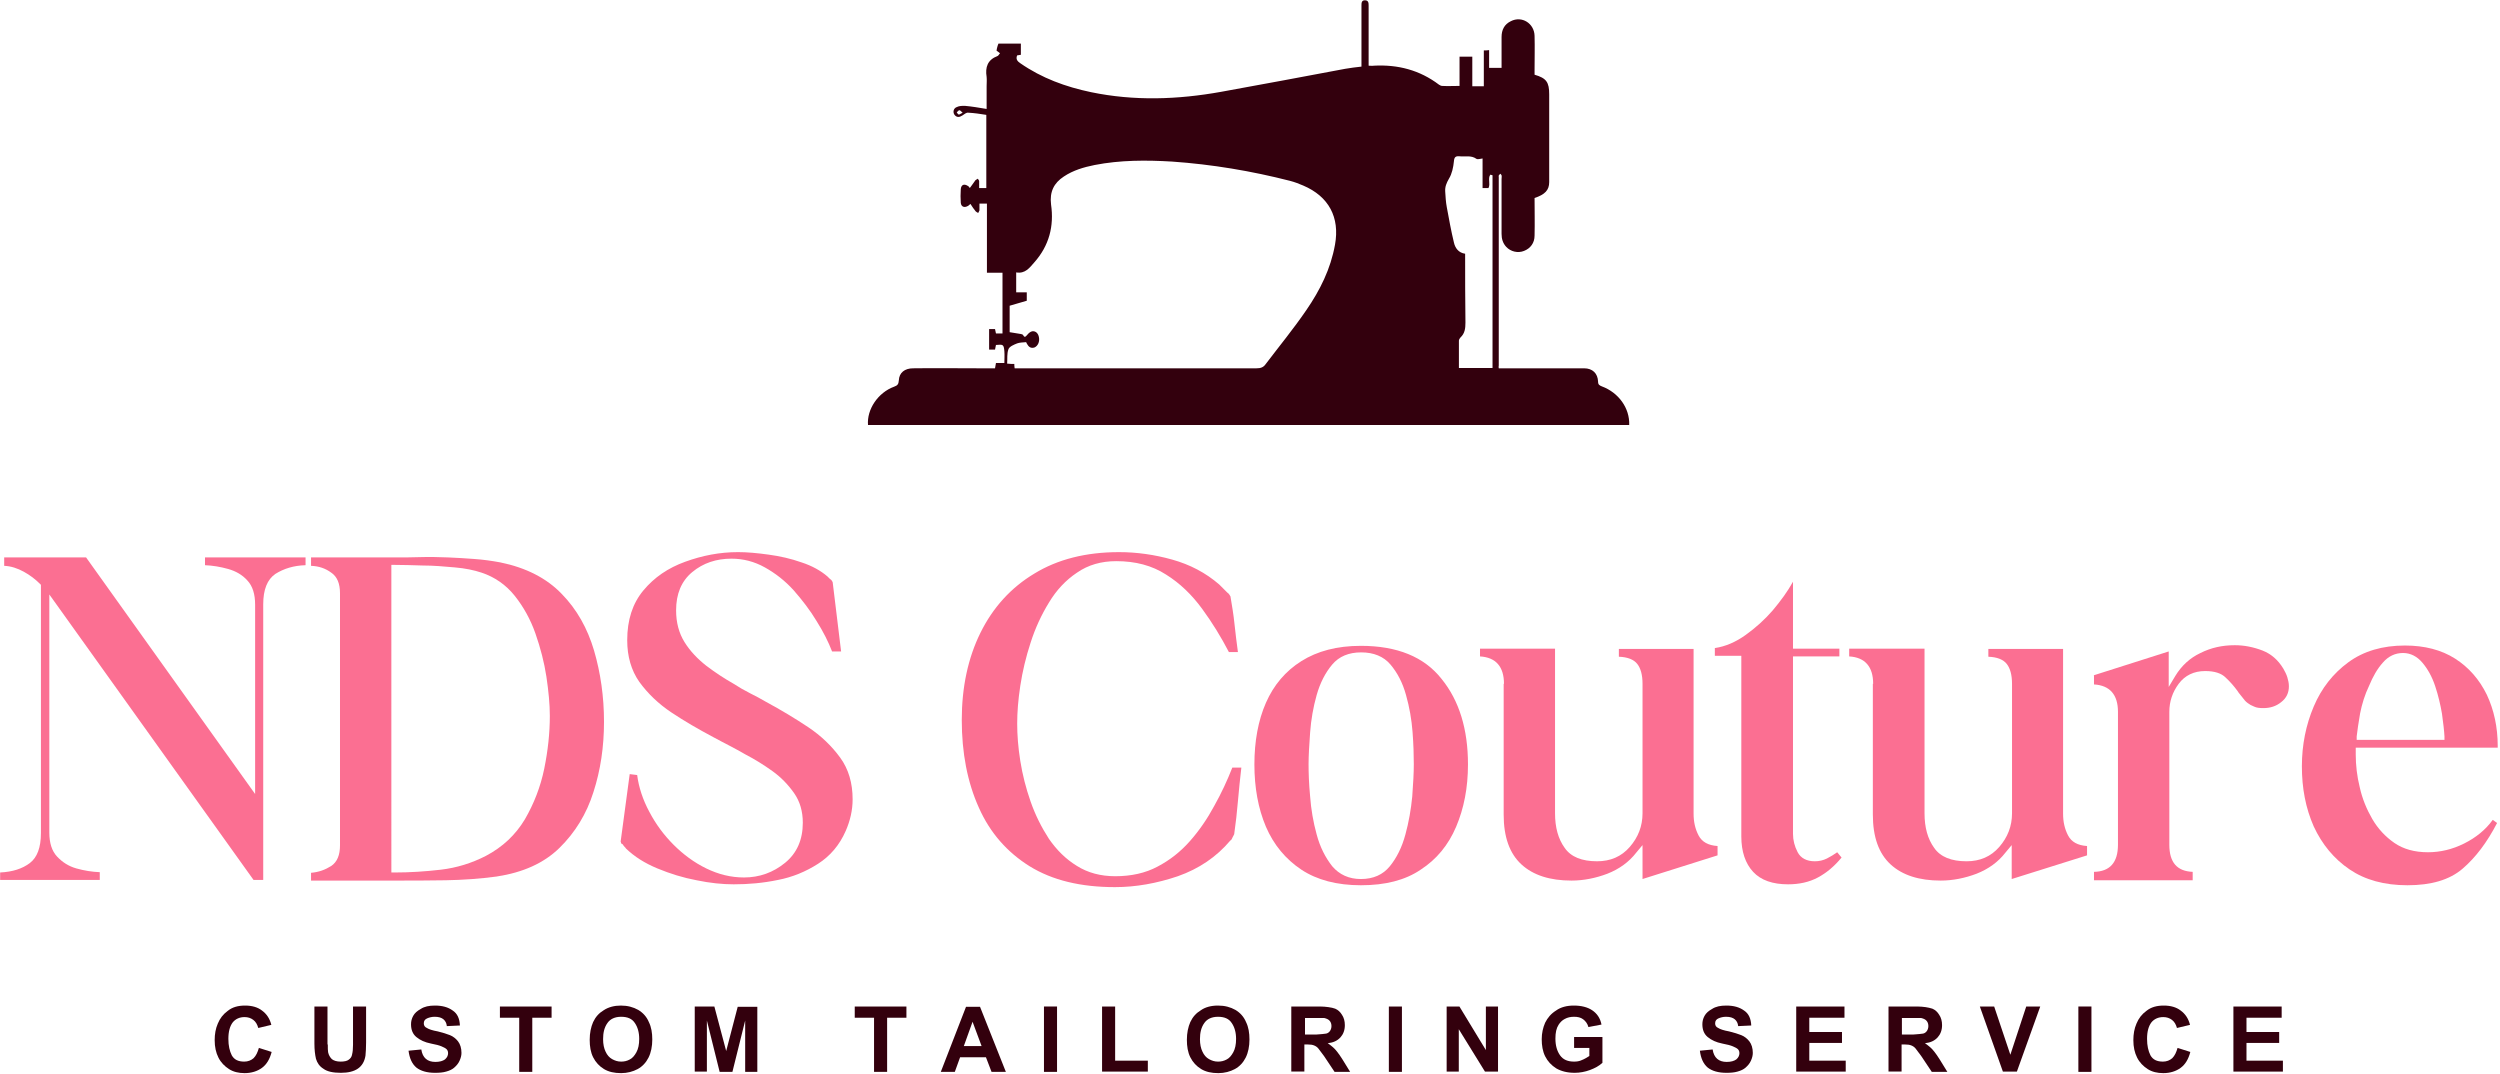 <?xml version="1.0" encoding="UTF-8"?> <svg xmlns="http://www.w3.org/2000/svg" xmlns:xlink="http://www.w3.org/1999/xlink" version="1.1" id="Layer_1" x="0px" y="0px" viewBox="0 0 803 345" style="enable-background:new 0 0 803 345;" xml:space="preserve"> <style type="text/css"> .st0{fill:#33000D;} .st1{fill:#FB6F92;} </style> <g> <g> <path class="st0" d="M481.4,118.3c3.4,0,6.8,0,10.2,0c5.7,0,11.5,0,17.2,0c2.7,0,4.4,1.6,4.5,4.3c0,1,0.5,1.2,1.2,1.5 c5.4,2,9,7,8.8,12.4c-81.5,0-163,0-244.5,0c-0.4-5,3.2-10.4,8.4-12.3c1.1-0.4,1.4-0.8,1.5-2c0.1-2.5,1.9-3.9,4.6-3.9 c7-0.1,14,0,21.1,0c1.7,0,3.4,0,5.2,0c0.1-0.6,0.2-1.1,0.3-1.7c0.8,0,1.7,0,2.7,0c0-1.3,0.1-2.5,0-3.8c-0.2-2.2-0.4-2.2-2.7-2 c-0.1,0.4-0.2,0.9-0.3,1.5c-0.6,0-1.2,0-1.9,0c0-2.2,0-4.3,0-6.6c0.6,0,1.2,0,1.9,0c0.1,0.4,0.2,0.9,0.3,1.4c0.7,0,1.3,0,2.1,0 c0-6.5,0-12.9,0-19.5c-1.7,0-3.3,0-5,0c0-7.5,0-14.8,0-22.2c-0.8,0-1.5,0-2.4,0c0,0.7,0,1.5,0,2.2c-0.1,0.3-0.3,0.5-0.4,0.8 c-0.2-0.1-0.6-0.3-0.8-0.5c-0.6-0.7-1.1-1.5-1.7-2.4c-0.4,0.3-0.6,0.6-0.9,0.7c-1.1,0.6-2.1,0.2-2.2-1.1c-0.1-1.4-0.1-2.8,0-4.3 c0.1-1.5,1.1-1.9,2.4-1c0.2,0.1,0.3,0.3,0.5,0.6c0.7-0.9,1.2-1.7,1.8-2.5c0.2-0.2,0.5-0.3,0.8-0.5c0.1,0.3,0.4,0.5,0.4,0.8 c0,0.7,0,1.5,0,2.2c0.8,0,1.5,0,2.3,0c0-7.8,0-15.5,0-23.5c-1.9-0.3-3.8-0.6-5.8-0.7c-0.6-0.1-1.3,0.5-1.9,0.9 c-0.9,0.6-1.8,0.7-2.5-0.2c-0.6-0.8-0.4-2.1,0.7-2.5c0.8-0.4,1.7-0.4,2.6-0.4c2.3,0.2,4.6,0.6,7,1c0-2.5,0-4.9,0-7.3 c0-1,0.1-2,0-3c-0.5-3.1,0.3-5.5,3.5-6.7c0.3-0.1,0.5-0.6,0.8-0.9c-0.3-0.2-0.6-0.5-1.1-0.8c0-0.3,0.1-0.7,0.2-1.1 c0.1-0.4,0.2-0.7,0.4-1.2c2.4,0,4.7,0,7.2,0c0,1.2,0,2.3,0,3.6c-0.4,0.1-0.8,0.1-1.2,0.2c-0.5,1.2,0.1,1.9,1,2.5 c6.9,4.8,14.6,7.6,22.7,9.3c13.9,2.9,27.9,2.4,41.8-0.1c13.3-2.4,26.6-4.9,39.9-7.4c1.7-0.3,3.4-0.5,5.2-0.7c0-3.9,0-7.7,0-11.4 c0-2.7,0-5.4,0-8.2c0-0.8,0-1.7,1.1-1.7c1.2,0,1.2,0.9,1.2,1.8c0,6,0,12,0,17.9c0,0.4,0,0.8,0,1.3c0.6,0,1.2,0.1,1.7,0 c7.7-0.4,14.7,1.4,20.9,6.1c0.3,0.2,0.7,0.4,1,0.4c1.8,0.1,3.6,0,5.6,0c0-3.2,0-6.3,0-9.4c1.4,0,2.7,0,4.1,0c0,3.2,0,6.3,0,9.5 c1.3,0,2.4,0,3.7,0c0-3.8,0-7.6,0-11.5c0.6,0,1,0,1.7-0.1c0,1.9,0,3.8,0,5.7c1.4,0,2.6,0,4,0c0-3.4,0-6.7,0-9.9 c0-2.3,0.9-4.1,3-5.1c3.5-1.8,7.5,0.7,7.6,4.7c0.1,3.7,0,7.3,0,10.9c0,0.5,0,1.1,0,1.6c3.8,1.1,4.7,2.4,4.7,6.3 c0,9.4,0,18.8,0,28.2c0,2.6-1.4,4-4.7,5.1c0,4,0.1,8.1,0,12.1c0,2.3-1.3,4.1-3.4,4.9c-2,0.8-4.3,0.2-5.7-1.3 c-1.1-1.2-1.5-2.6-1.5-4.2c0-5.9,0-11.7,0-17.6c0-0.4,0.1-0.8,0-1.2c-0.1-0.2-0.2-0.3-0.4-0.5c-0.1,0.2-0.4,0.3-0.5,0.6 c-0.1,0.1,0,0.3,0,0.4c0,20.2,0,40.4,0,60.6C481.3,117.9,481.4,118,481.4,118.3z M325.9,118.3c0.6,0,1.2,0,1.7,0 c6.1,0,12.1,0,18.2,0c19.3,0,38.5,0,57.8,0c1.3,0,2.2-0.3,2.9-1.3c4.4-5.8,9-11.4,13.1-17.4c4.4-6.4,7.8-13.2,9.2-21 c1.6-8.8-2-15.5-10.2-19c-1.4-0.6-2.7-1.1-4.2-1.5c-12.5-3.2-25.1-5.3-37.9-6.2c-8.4-0.5-16.7-0.5-24.9,1.1 c-3.5,0.7-6.9,1.7-9.9,3.7c-3.2,2.1-4.6,4.9-4.1,9c1,6.9-0.6,13.2-5.4,18.6c-1.5,1.7-2.9,3.7-5.8,3.2c0,2.2,0,4.2,0,6.4 c1.2,0,2.3,0,3.4,0c0,1.1,0,2,0,2.7c-1.9,0.5-3.6,1.1-5.5,1.6c0,2.6,0,5.4,0,8.5c1.3,0.2,2.5,0.4,3.7,0.6c0.2,0.1,0.5,0.1,0.6,0.3 c0.6,1.1,0.9,0.4,1.4-0.1c0.4-0.5,1-1,1.6-1.1c1.2-0.1,1.9,0.8,2.1,1.9c0.3,1.4-0.3,2.8-1.4,3.3c-1.2,0.4-1.9-0.2-2.4-1.1 c-0.1-0.2-0.3-0.5-0.3-0.6c-1.1,0.1-2.1,0.1-2.9,0.4c-1,0.4-2.5,1-2.8,1.9c-0.5,1.4-0.3,3-0.4,4.6c0.9,0.1,1.6,0.1,2.3,0.1 C325.8,117.2,325.8,117.6,325.9,118.3z M479.4,118.2c0-20.7,0-41.3,0-61.9c-0.2-0.1-0.5-0.1-0.7-0.2c-0.9,1.2,0.1,2.9-0.6,4.3 c-0.6,0-1.2,0-1.9,0c0-3.3,0-6.4,0-9.5c-0.8,0.1-1.6,0.4-2,0.1c-1.7-1.2-3.6-0.6-5.4-0.8c-1.2-0.1-1.7,0.2-1.8,1.6 c-0.2,1.9-0.6,4-1.6,5.6c-0.8,1.4-1.3,2.6-1.2,4.1c0.1,1.7,0.2,3.4,0.5,5c0.7,3.8,1.4,7.7,2.3,11.4c0.4,1.8,1.5,3.3,3.6,3.6 c0,7.4,0,14.7,0.1,22.1c0,1.9-0.2,3.5-1.6,4.8c-0.2,0.2-0.5,0.7-0.5,1c0,2.9,0,5.8,0,8.8C472.2,118.2,475.7,118.2,479.4,118.2z M309.2,36.2c-0.5-0.4-0.8-0.8-1-0.8c-0.3,0-0.6,0.4-0.9,0.7c0.2,0.2,0.4,0.7,0.7,0.7C308.2,36.8,308.6,36.5,309.2,36.2z"></path> </g> <g> <g> <g transform="translate(38.045, 231.143)"> <g> <path class="st1" d="M-38,51.6v-2.5c4-0.2,7.1-1.2,9.5-3c2.4-1.8,3.6-5,3.6-9.7v-79.7l-0.3-0.3c-1.5-1.5-3.2-2.8-5.2-3.9 c-2-1.1-4.1-1.8-6.3-1.9v-2.7h26.3l54.3,76v-60.8c0-3.4-0.8-6-2.5-7.8c-1.6-1.8-3.7-3-6.2-3.7c-2.5-0.7-5-1.1-7.4-1.2v-2.5 h32.3v2.5c-3.8,0.1-7,1.1-9.7,2.8c-2.6,1.8-3.9,5-3.9,9.8v88.5h-3.1l-65.6-91.7v76.5c0,3.3,0.8,5.9,2.5,7.7 c1.7,1.8,3.7,3.1,6.2,3.8c2.5,0.7,5,1.1,7.5,1.2v2.5H-38z"></path> </g> </g> </g> <g> <g transform="translate(75.006, 231.143)"> <g> <path class="st1" d="M24.9-52.1h26.9c2.8,0,5.6,0,8.4-0.1c2.8-0.1,5.7,0,8.7,0.1c2.8,0.1,5.6,0.3,8.4,0.5 c2.9,0.2,5.7,0.6,8.4,1.1c8.3,1.7,14.9,5.1,19.7,10.1c4.9,5,8.3,11.1,10.4,18.2C117.9-15,119-7.4,119,0.7 c0,8-1.1,15.5-3.4,22.6c-2.2,7-5.9,13-10.9,17.9c-5,4.9-11.7,7.9-20.2,9.2c-5.2,0.7-10.7,1.1-16.4,1.2 c-5.7,0.1-11.1,0.1-16.4,0.1H24.9v-2.5c2.5-0.2,4.6-1,6.5-2.2c1.9-1.3,2.8-3.5,2.8-6.6v-81c0-3.1-0.9-5.3-2.8-6.6 c-1.9-1.4-4-2.1-6.5-2.2V-52.1z M50.6,49.1h1.1c4.8,0,9.8-0.3,14.9-0.9c5.1-0.6,9.9-2.1,14.4-4.4c5.5-2.9,9.6-6.8,12.6-11.8 c2.9-5,5-10.4,6.2-16.2c1.2-5.9,1.8-11.5,1.8-17c0-3.7-0.4-7.9-1.1-12.6c-0.7-4.6-1.9-9.2-3.5-13.8c-1.6-4.6-3.9-8.7-6.7-12.2 c-2.8-3.5-6.4-6-10.6-7.4c-2.4-0.8-5.2-1.4-8.7-1.7c-3.4-0.3-6.8-0.6-10.2-0.6c-3.4-0.1-6.4-0.2-9-0.2h-1.1V49.1z"></path> </g> </g> </g> <g> <g transform="translate(111.26, 231.143)"> <g> <path class="st1" d="M88.2,39.4c-0.1-0.1-0.1-0.2-0.1-0.3l2.9-21.6l2.4,0.3c0.5,3.9,1.8,7.9,3.9,11.8c2.1,4,4.7,7.5,7.8,10.6 c3.1,3.1,6.6,5.7,10.5,7.6c3.9,1.9,7.9,2.9,12.1,2.9c5,0,9.4-1.6,13.2-4.7c3.8-3.1,5.7-7.4,5.7-12.9c0-3.6-0.9-6.8-2.8-9.5 c-1.9-2.7-4.2-5.1-7-7.1c-2.8-2-5.7-3.8-8.6-5.3c-1.7-1-3.4-1.9-5.1-2.8c-1.7-0.9-3.5-1.8-5.3-2.8c-4.7-2.5-9.2-5.1-13.4-7.9 c-4.2-2.8-7.6-6.1-10.3-9.8c-2.6-3.7-3.9-8.2-3.9-13.4c0-6.5,1.7-11.8,5.2-16c3.5-4.2,7.9-7.2,13.4-9.2c5.5-2,11.1-3.1,17-3.1 c2.9,0,6.2,0.3,9.8,0.8c3.7,0.5,7.2,1.3,10.6,2.5c3.4,1.1,6.2,2.7,8.3,4.5c0.1,0.1,0.3,0.3,0.5,0.5c0.2,0.2,0.4,0.4,0.7,0.6 c0.2,0.2,0.4,0.5,0.5,0.8l2.7,22.2h-2.9c-1.2-3.1-2.8-6.3-5-9.8c-2.1-3.5-4.6-6.7-7.3-9.8c-2.8-3.1-5.9-5.5-9.3-7.4 c-3.4-1.9-7-2.8-10.7-2.8c-4.9,0-9.1,1.4-12.6,4.3c-3.5,2.9-5.2,7-5.2,12.3c0,3.9,0.9,7.3,2.7,10.2c1.8,2.9,4.2,5.4,7,7.6 c2.9,2.2,5.8,4.1,8.8,5.8c1.7,1.1,3.4,2.1,5.2,3c1.8,0.9,3.5,1.8,5.2,2.8c4.8,2.6,9.3,5.3,13.5,8.1c4.2,2.8,7.6,6.1,10.3,9.8 c2.7,3.7,4,8.2,4,13.4c0,3.5-0.8,6.9-2.2,10.1c-2,4.6-5,8.1-8.9,10.6c-3.9,2.5-8.2,4.3-12.9,5.2c-4.8,1-9.5,1.4-14.2,1.4 c-3.6,0-7.6-0.4-11.9-1.3c-4.3-0.8-8.5-2.1-12.6-3.8c-4.1-1.7-7.4-3.8-10.1-6.4c-0.1-0.2-0.3-0.4-0.5-0.6 c-0.2-0.2-0.4-0.5-0.6-0.8C88.3,39.9,88.2,39.7,88.2,39.4z"></path> </g> </g> </g> <g> <g transform="translate(151.522, 231.143)"> <g> <path class="st1" d="M157.4,0.1c0-10.5,2-19.9,6-28c4-8.1,9.8-14.5,17.3-19c7.5-4.6,16.6-6.9,27.2-6.9c5.7,0,11.4,0.8,17.1,2.4 c5.7,1.6,10.7,4.2,15.1,8c0.1,0.1,0.4,0.4,0.7,0.7c0.4,0.4,0.8,0.8,1.2,1.2c0.2,0.2,0.5,0.5,0.7,0.7c0.3,0.2,0.5,0.4,0.6,0.6 c0.1,0.1,0.2,0.2,0.2,0.3c0,0.1,0.1,0.1,0.2,0.3c0.5,3,1,5.9,1.3,8.9c0.3,2.9,0.7,6,1.1,9h-2.9c-2.5-4.8-5.3-9.4-8.6-13.9 c-3.3-4.5-7.1-8.2-11.6-11c-4.5-2.9-9.8-4.3-16-4.3c-4.8,0-9,1.2-12.6,3.7c-3.6,2.4-6.6,5.6-9,9.6c-2.4,3.9-4.4,8.2-5.9,12.9 c-1.5,4.6-2.6,9.2-3.3,13.8c-0.7,4.6-1,8.6-1,12.2c0,3.6,0.3,7.6,1,12c0.7,4.4,1.8,8.7,3.3,13c1.5,4.3,3.5,8.3,5.9,12 c2.5,3.6,5.4,6.5,9,8.7c3.5,2.2,7.6,3.3,12.3,3.3c5.1,0,9.7-1,13.6-3.1c4-2.1,7.4-4.8,10.4-8.2c3-3.4,5.6-7.2,7.8-11.3 c2.3-4.1,4.2-8.2,5.8-12.3h2.9c-0.4,3.6-0.8,7.2-1.1,10.8c-0.3,3.6-0.7,7.1-1.2,10.6c-0.2,0.4-0.3,0.6-0.3,0.6 c-0.1,0.2-0.3,0.5-0.4,0.8c-0.1,0.3-0.3,0.5-0.6,0.7c-4.4,5.2-10,9-16.8,11.4c-6.8,2.3-13.5,3.5-20.2,3.5 c-11,0-20.1-2.2-27.4-6.7c-7.2-4.5-12.7-10.7-16.3-18.8C159.2,20.1,157.4,10.7,157.4,0.1z"></path> </g> </g> </g> <g> <g transform="translate(185.713, 231.143)"> <g> <path class="st1" d="M251.4,53.2c-7.7,0-14.1-1.7-19.1-5c-5.1-3.4-8.9-8-11.4-13.8c-2.5-5.9-3.7-12.6-3.7-20s1.2-14.1,3.7-19.8 c2.5-5.7,6.3-10.2,11.4-13.4c5.1-3.2,11.4-4.9,19.1-4.9c11.6,0,20.3,3.5,25.9,10.6c5.7,7,8.5,16.2,8.5,27.5 c0,7.5-1.3,14.1-3.8,20c-2.5,5.9-6.3,10.5-11.4,13.8C265.6,51.6,259.2,53.2,251.4,53.2z M234.6,14.3c0,2.8,0.1,6.2,0.5,10.4 c0.3,4.1,1,8.2,2.1,12.2c1.1,4.1,2.8,7.4,5,10.2c2.3,2.7,5.4,4.1,9.2,4.1c4,0,7.1-1.4,9.3-4.1c2.2-2.7,3.9-6.1,5-10.2 c1.1-4,1.8-8.1,2.2-12.2c0.3-4.1,0.5-7.6,0.5-10.4c0-2.9-0.1-6.3-0.4-10.3c-0.3-4-1-8-2.1-11.9c-1.1-4-2.8-7.2-5-9.8 c-2.2-2.6-5.4-3.9-9.4-3.9c-4,0-7.1,1.3-9.3,3.9c-2.2,2.6-3.9,5.9-5,9.8c-1.1,3.9-1.8,7.9-2.1,12 C234.8,8.2,234.6,11.6,234.6,14.3z"></path> </g> </g> </g> <g> <g transform="translate(213.478, 231.143)"> <g> <path class="st1" d="M269.6-11.5c0-5.5-2.6-8.5-7.7-8.8v-2.5h24.1v52.9c0,4.5,1,8.2,3.1,11.1c2,2.9,5.5,4.3,10.4,4.3 c4.3,0,7.8-1.5,10.5-4.6c2.7-3.1,4.1-6.7,4.1-10.8v-41.6c0-2.9-0.6-5-1.7-6.4c-1.1-1.4-3.1-2.2-5.9-2.3v-2.5h24v52.9 c0,2.6,0.5,4.9,1.6,7c1.1,2.1,3.1,3.2,6.1,3.4v3l-24.1,7.6V40.3l-2,2.4c-2.4,3.1-5.5,5.3-9.3,6.8c-3.7,1.4-7.6,2.2-11.5,2.2 c-6.9,0-12.3-1.7-16.1-5.2c-3.8-3.5-5.7-8.8-5.7-16V-11.5z"></path> </g> </g> </g> <g> <g transform="translate(242.009, 231.143)"> <g> <path class="st1" d="M308.9-23c3.3-0.5,6.6-1.9,9.8-4.2c3.2-2.3,6.1-4.9,8.7-7.9c2.6-3.1,4.8-6.1,6.5-9.2v21.5h14.9v2.5h-14.9 v57c0,2,0.5,4,1.5,5.9c1,1.9,2.9,2.9,5.5,2.9c1.4,0,2.7-0.3,3.9-0.9c1.2-0.6,2.3-1.3,3.3-2l1.4,1.7c-2.3,2.8-4.8,4.9-7.6,6.4 c-2.8,1.5-6,2.2-9.6,2.2c-4.9,0-8.7-1.3-11.2-4c-2.5-2.7-3.8-6.5-3.8-11.4v-58h-8.5V-23z"></path> </g> </g> </g> <g> <g transform="translate(257.159, 231.143)"> <g> <path class="st1" d="M344.5-11.5c0-5.5-2.6-8.5-7.7-8.8v-2.5H361v52.9c0,4.5,1,8.2,3.1,11.1c2,2.9,5.5,4.3,10.4,4.3 c4.3,0,7.8-1.5,10.5-4.6c2.7-3.1,4.1-6.7,4.1-10.8v-41.6c0-2.9-0.6-5-1.7-6.4c-1.1-1.4-3.1-2.2-5.9-2.3v-2.5h24v52.9 c0,2.6,0.5,4.9,1.6,7c1.1,2.1,3.1,3.2,6.1,3.4v3L389,51.2V40.3l-2,2.4c-2.4,3.1-5.5,5.3-9.3,6.8c-3.7,1.4-7.6,2.2-11.5,2.2 c-6.9,0-12.3-1.7-16.1-5.2c-3.8-3.5-5.7-8.8-5.7-16V-11.5z"></path> </g> </g> </g> <g> <g transform="translate(285.691, 231.143)"> <g> <path class="st1" d="M386.7-14.2l24.2-7.7v11.4L413-14c2-3.3,4.7-5.8,8.1-7.4c3.4-1.7,7-2.5,11-2.5c3.1,0,6,0.6,8.9,1.7 c2.8,1.1,5,3,6.7,5.8c0.5,0.9,1,1.8,1.3,2.8c0.3,1,0.5,1.9,0.5,2.9c0,2.1-0.8,3.8-2.5,5.1c-1.6,1.3-3.5,1.9-5.7,1.9 c-1.2,0-2.2-0.1-3-0.5c-0.8-0.3-1.5-0.7-2-1.1c-0.7-0.5-1.2-1.1-1.7-1.8c-0.2-0.3-0.5-0.6-0.8-1c-0.3-0.4-0.6-0.7-0.8-1.1 c-1.1-1.5-2.3-2.9-3.8-4.3c-1.4-1.4-3.6-2.1-6.6-2.1c-3.6,0-6.5,1.4-8.5,4.1c-2,2.7-3,5.7-3,9v42.7c0,5.7,2.5,8.5,7.5,8.7v2.7 h-31.7v-2.7c5.1-0.1,7.7-3,7.7-8.7V-2.5c0-5.5-2.6-8.5-7.7-8.8V-14.2z"></path> </g> </g> </g> <g> <g transform="translate(309.565, 231.143)"> <g> <path class="st1" d="M429.8,15c0-6.9,1.3-13.3,3.8-19.2c2.5-5.9,6.2-10.6,11.1-14.2c4.9-3.6,11-5.4,18.2-5.4 c6.3,0,11.7,1.4,16.1,4.2c4.4,2.8,7.8,6.7,10.2,11.6c2.3,4.9,3.5,10.4,3.5,16.5V9h-45.6v2.2c0,3.4,0.4,7,1.3,10.6 c0.8,3.6,2.2,7,4,10.1c1.8,3.1,4.2,5.7,7.1,7.7c2.9,2,6.5,3,10.8,3c3.9,0,7.8-0.9,11.6-2.8c3.8-1.9,6.9-4.4,9.2-7.6l1.4,1 c-3.2,6.2-6.9,11.1-11.1,14.7c-4.2,3.6-10.1,5.3-17.7,5.3c-7.4,0-13.6-1.7-18.6-5.1c-5-3.4-8.8-8-11.5-13.8 C431,28.4,429.8,22,429.8,15z M447.4,5.4v1.1h28.2V5.4c-0.1-1.9-0.4-4.3-0.8-7.3c-0.5-2.9-1.2-5.9-2.2-8.9 c-1-3-2.4-5.5-4.1-7.5c-1.7-2-3.8-3.1-6.2-3.1c-2.5,0-4.7,1-6.5,3.1c-1.8,2-3.2,4.5-4.4,7.4C450-8,449.1-5,448.5-2 C448,1,447.6,3.5,447.4,5.4z"></path> </g> </g> </g> </g> <g> <g> <g transform="translate(64.654, 253.788)"> <g> <path class="st0" d="M14.1,69.2c2.1,0,4,0.5,5.4,1.6c1.5,1.1,2.5,2.6,3,4.6l-4.2,1c-0.3-1.1-0.8-2-1.6-2.6 c-0.8-0.6-1.7-0.9-2.8-0.9c-1.6,0-2.9,0.6-3.8,1.7c-0.9,1.2-1.4,2.9-1.4,5.3c0,2.2,0.4,3.9,1.1,5.3c0.8,1.4,2.1,2,4,2 c1.2,0,2.2-0.4,3-1.1c0.8-0.8,1.3-1.9,1.7-3.3l4.1,1.3c-0.6,2.3-1.6,4-3.1,5.1c-1.5,1.1-3.4,1.7-5.6,1.7c-1.9,0-3.6-0.4-5-1.3 c-1.4-0.9-2.6-2.1-3.4-3.7c-0.8-1.6-1.2-3.4-1.2-5.6c0-1.9,0.3-3.7,1-5.3c0.7-1.7,1.7-3,3.2-4.1C10,69.7,11.8,69.2,14.1,69.2z"></path> </g> </g> </g> <g> <g transform="translate(76.189, 253.788)"> <g> <path class="st0" d="M29.1,81.7c0,1.2,0,2,0.1,2.5c0.2,0.9,0.6,1.6,1.2,2.2c0.6,0.5,1.6,0.8,2.8,0.8c1.2,0,2.1-0.2,2.6-0.6 c0.6-0.4,1-1,1.1-1.7c0.2-0.8,0.3-1.8,0.3-3.1V69.5h4.2V81c0,1.8-0.1,3.2-0.2,4.3c-0.6,3.7-3.2,5.5-7.9,5.5 c-2.5,0-4.4-0.4-5.6-1.3c-1.3-0.8-2-1.9-2.4-3.2c-0.3-1.3-0.5-2.9-0.5-4.9V69.5h4.2V81.7z"></path> </g> </g> </g> <g> <g transform="translate(87.725, 253.788)"> <g> <path class="st0" d="M52,69.2c2.3,0,4.2,0.5,5.7,1.6c1.5,1,2.2,2.6,2.3,4.8l-4.2,0.2c-0.1-1-0.5-1.7-1.1-2.2 c-0.6-0.5-1.5-0.8-2.8-0.8c-0.9,0-1.7,0.2-2.4,0.5c-0.7,0.3-1.1,0.8-1.1,1.6c0,0.7,0.3,1.2,1,1.5c0.6,0.4,1.8,0.8,3.5,1.1 c1.6,0.4,2.9,0.8,3.9,1.2c1,0.4,1.9,1.1,2.6,2c0.7,0.9,1.1,2.2,1.1,3.7c0,0.8-0.2,1.6-0.6,2.5c-0.4,0.9-1,1.6-1.8,2.3 c-0.6,0.5-1.4,0.9-2.5,1.2c-1,0.3-2.2,0.4-3.6,0.4c-2.6,0-4.6-0.6-6-1.7c-1.4-1.2-2.2-3-2.5-5.4l4.1-0.4c0.4,2.7,2,4,4.5,4 c1.4,0,2.4-0.3,3.1-0.8c0.7-0.6,1-1.3,1-2c0-0.6-0.2-1-0.5-1.3c-0.3-0.3-0.9-0.6-1.6-0.9c-0.7-0.3-1.8-0.6-3.4-0.9 c-2-0.4-3.5-1.1-4.7-2.1c-1.2-1-1.7-2.4-1.7-4.1c0-0.9,0.2-1.8,0.7-2.7c0.5-0.9,1.3-1.6,2.4-2.2C48.6,69.5,50.1,69.2,52,69.2z"></path> </g> </g> </g> <g> <g transform="translate(98.67, 253.788)"> <g> <path class="st0" d="M78.5,73.1h-6.2v17.4h-4.2V73.1h-6.2v-3.6h16.6V73.1z"></path> </g> </g> </g> <g> <g transform="translate(109.013, 253.788)"> <g> <path class="st0" d="M90.4,69.2c2.2,0,4,0.5,5.6,1.4c1.5,0.9,2.7,2.2,3.4,3.9c0.8,1.6,1.1,3.5,1.1,5.6c0,2.2-0.4,4.2-1.2,5.8 c-0.8,1.6-2,2.9-3.5,3.7c-1.5,0.8-3.3,1.3-5.3,1.3c-2.2,0-4-0.4-5.5-1.3c-1.5-0.9-2.7-2.2-3.5-3.8c-0.8-1.6-1.1-3.5-1.1-5.6 c0-2.2,0.4-4.1,1.1-5.7c0.8-1.7,1.9-2.9,3.4-3.8C86.4,69.7,88.3,69.2,90.4,69.2z M84.7,80c0,1.6,0.3,3,0.8,4 c0.5,1.1,1.2,1.9,2.1,2.4c0.9,0.5,1.8,0.8,2.9,0.8c1,0,1.9-0.2,2.8-0.7c0.8-0.4,1.5-1.2,2.1-2.3c0.6-1.1,0.9-2.5,0.9-4.3 c0-2.1-0.5-3.8-1.4-5.1c-0.9-1.4-2.4-2-4.4-2c-2,0-3.5,0.7-4.4,2C85.1,76.2,84.7,77.9,84.7,80z"></path> </g> </g> </g> <g> <g transform="translate(121.151, 253.788)"> <g> <path class="st0" d="M112.1,83.8l3.7-14.2h6.3v20.9h-3.9V74l-4.1,16.5H110L105.9,74v16.4H102V69.5h6.3L112.1,83.8z"></path> </g> </g> </g> <g> <g transform="translate(140.643, 253.788)"> <g> <path class="st0" d="M150.5,73.1h-6.2v17.4h-4.2V73.1h-6.2v-3.6h16.6V73.1z"></path> </g> </g> </g> <g> <g transform="translate(150.985, 253.788)"> <g> <path class="st0" d="M172.1,90.5h-4.6l-1.8-4.7h-8.3l-1.7,4.7h-4.5l8.1-20.9h4.5L172.1,90.5z M158.6,82.2h5.7l-2.9-7.8 L158.6,82.2z"></path> </g> </g> </g> <g> <g transform="translate(162.521, 253.788)"> <g> <path class="st0" d="M177,90.5h-4.2V69.5h4.2V90.5z"></path> </g> </g> </g> <g> <g transform="translate(169.284, 253.788)"> <g> <path class="st0" d="M188.9,86.9h10.5v3.5h-14.7V69.5h4.2V86.9z"></path> </g> </g> </g> <g> <g transform="translate(179.627, 253.788)"> <g> <path class="st0" d="M211.6,69.2c2.2,0,4,0.5,5.6,1.4c1.5,0.9,2.7,2.2,3.4,3.9c0.8,1.6,1.1,3.5,1.1,5.6c0,2.2-0.4,4.2-1.2,5.8 c-0.8,1.6-2,2.9-3.5,3.7c-1.5,0.8-3.3,1.3-5.3,1.3c-2.2,0-4-0.4-5.5-1.3c-1.5-0.9-2.7-2.2-3.5-3.8c-0.8-1.6-1.1-3.5-1.1-5.6 c0-2.2,0.4-4.1,1.1-5.7c0.8-1.7,1.9-2.9,3.4-3.8C207.5,69.7,209.4,69.2,211.6,69.2z M205.8,80c0,1.6,0.3,3,0.8,4 c0.5,1.1,1.2,1.9,2.1,2.4c0.9,0.5,1.8,0.8,2.9,0.8c1,0,1.9-0.2,2.8-0.7c0.8-0.4,1.5-1.2,2.1-2.3c0.6-1.1,0.9-2.5,0.9-4.3 c0-2.1-0.5-3.8-1.4-5.1c-0.9-1.4-2.4-2-4.4-2c-2,0-3.5,0.7-4.4,2C206.2,76.2,205.8,77.9,205.8,80z"></path> </g> </g> </g> <g> <g transform="translate(191.765, 253.788)"> <g> <path class="st0" d="M237.1,70.2c0.9,0.4,1.6,1,2.2,2c0.6,0.9,0.9,2,0.9,3.3c0,1.6-0.5,2.9-1.4,3.9c-1,1.1-2.3,1.7-4.1,1.9 c0.8,0.5,1.3,1,1.7,1.3c0.4,0.3,0.8,0.8,1.3,1.4c0.5,0.6,1.1,1.5,1.8,2.6l2.4,3.9h-5l-3.4-5.1c-0.8-1.1-1.4-1.9-1.8-2.4 c-0.4-0.5-0.9-0.8-1.4-1c-0.5-0.2-1.1-0.3-2-0.3h-1.1v8.7h-4.2V69.5h9.2c1,0,1.9,0.1,2.7,0.2C235.8,69.8,236.5,70,237.1,70.2z M234.2,78.2c0.5-0.1,0.9-0.4,1.2-0.8c0.3-0.4,0.5-1,0.5-1.6c0-1.1-0.5-1.9-1.4-2.3c-0.2-0.1-0.5-0.2-0.9-0.3c-0.4,0-1,0-1.9,0 h-4.3v5.3h3.7C232.6,78.4,233.6,78.3,234.2,78.2z"></path> </g> </g> </g> <g> <g transform="translate(203.301, 253.788)"> <g> <path class="st0" d="M247,90.5h-4.2V69.5h4.2V90.5z"></path> </g> </g> </g> <g> <g transform="translate(210.064, 253.788)"> <g> <path class="st0" d="M267.2,83.5v-14h3.9v20.9h-4.2l-8.4-13.6v13.6h-3.9V69.5h4.1L267.2,83.5z"></path> </g> </g> </g> <g> <g transform="translate(221.6, 253.788)"> <g> <path class="st0" d="M283.9,69.2c2.4,0,4.4,0.5,5.9,1.5c1.5,1,2.6,2.5,3,4.6l-4.2,0.8c-0.3-1.1-0.9-1.9-1.7-2.5 c-0.8-0.6-1.8-0.8-2.9-0.8c-1.1,0-2.1,0.2-3,0.7c-0.8,0.4-1.5,1.1-2,1.9c-0.7,1.1-1,2.5-1,4.4c0,2.2,0.5,4,1.5,5.4 c1,1.4,2.5,2,4.5,2c0.8,0,1.7-0.1,2.5-0.5c0.8-0.3,1.6-0.8,2.4-1.3v-2.6H284v-3.5h9.1v8.3c-1.1,1-2.4,1.7-4,2.3 c-1.6,0.6-3.3,0.9-4.9,0.9c-2.4,0-4.3-0.5-5.9-1.4c-1.6-1-2.8-2.3-3.6-3.9c-0.8-1.6-1.1-3.5-1.1-5.5c0-1.9,0.4-3.7,1.1-5.3 c0.8-1.6,1.9-2.9,3.5-3.9C279.7,69.7,281.7,69.2,283.9,69.2z"></path> </g> </g> </g> <g> <g transform="translate(240.501, 253.788)"> <g> <path class="st0" d="M314,69.2c2.3,0,4.2,0.5,5.7,1.6c1.5,1,2.2,2.6,2.3,4.8l-4.2,0.2c-0.1-1-0.5-1.7-1.1-2.2 c-0.6-0.5-1.5-0.8-2.8-0.8c-0.9,0-1.7,0.2-2.4,0.5c-0.7,0.3-1.1,0.8-1.1,1.6c0,0.7,0.3,1.2,1,1.5c0.6,0.4,1.8,0.8,3.5,1.1 c1.6,0.4,2.9,0.8,3.9,1.2c1,0.4,1.9,1.1,2.6,2c0.7,0.9,1.1,2.2,1.1,3.7c0,0.8-0.2,1.6-0.6,2.5c-0.4,0.9-1,1.6-1.8,2.3 c-0.6,0.5-1.4,0.9-2.5,1.2c-1,0.3-2.2,0.4-3.6,0.4c-2.6,0-4.6-0.6-6-1.7c-1.4-1.2-2.2-3-2.5-5.4l4.1-0.4c0.4,2.7,2,4,4.5,4 c1.4,0,2.4-0.3,3.1-0.8c0.7-0.6,1-1.3,1-2c0-0.6-0.2-1-0.5-1.3c-0.3-0.3-0.9-0.6-1.6-0.9c-0.7-0.3-1.8-0.6-3.4-0.9 c-2-0.4-3.5-1.1-4.7-2.1c-1.2-1-1.7-2.4-1.7-4.1c0-0.9,0.2-1.8,0.7-2.7c0.5-0.9,1.3-1.6,2.4-2.2 C310.6,69.5,312.1,69.2,314,69.2z"></path> </g> </g> </g> <g> <g transform="translate(251.446, 253.788)"> <g> <path class="st0" d="M341,73.1h-11.3v4.6h10.5v3.5h-10.5v5.7h11.7v3.5h-15.9V69.5H341V73.1z"></path> </g> </g> </g> <g> <g transform="translate(262.39, 253.788)"> <g> <path class="st0" d="M358.3,70.2c0.9,0.4,1.6,1,2.2,2c0.6,0.9,0.9,2,0.9,3.3c0,1.6-0.5,2.9-1.4,3.9c-1,1.1-2.3,1.7-4.1,1.9 c0.8,0.5,1.3,1,1.7,1.3c0.4,0.3,0.8,0.8,1.3,1.4c0.5,0.6,1.1,1.5,1.8,2.6l2.4,3.9h-5l-3.4-5.1c-0.8-1.1-1.4-1.9-1.8-2.4 c-0.4-0.5-0.9-0.8-1.4-1c-0.5-0.2-1.1-0.3-2-0.3h-1.1v8.7h-4.2V69.5h9.2c1,0,1.9,0.1,2.7,0.2C356.9,69.8,357.6,70,358.3,70.2z M355.3,78.2c0.5-0.1,0.9-0.4,1.2-0.8c0.3-0.4,0.5-1,0.5-1.6c0-1.1-0.5-1.9-1.4-2.3c-0.2-0.1-0.5-0.2-0.9-0.3c-0.4,0-1,0-1.9,0 h-4.3v5.3h3.7C353.7,78.4,354.7,78.3,355.3,78.2z"></path> </g> </g> </g> <g> <g transform="translate(273.926, 253.788)"> <g> <path class="st0" d="M371.8,85l5.1-15.5h4.5l-7.5,20.9h-4.5l-7.4-20.9h4.6L371.8,85z"></path> </g> </g> </g> <g> <g transform="translate(284.871, 253.788)"> <g> <path class="st0" d="M386.9,90.5h-4.2V69.5h4.2V90.5z"></path> </g> </g> </g> <g> <g transform="translate(291.634, 253.788)"> <g> <path class="st0" d="M403.4,69.2c2.1,0,4,0.5,5.4,1.6c1.5,1.1,2.5,2.6,3,4.6l-4.2,1c-0.3-1.1-0.8-2-1.6-2.6 c-0.8-0.6-1.7-0.9-2.8-0.9c-1.6,0-2.9,0.6-3.8,1.7c-0.9,1.2-1.4,2.9-1.4,5.3c0,2.2,0.4,3.9,1.1,5.3c0.8,1.4,2.1,2,4,2 c1.2,0,2.2-0.4,3-1.1c0.8-0.8,1.3-1.9,1.7-3.3l4.1,1.3c-0.6,2.3-1.6,4-3.1,5.1c-1.5,1.1-3.4,1.7-5.6,1.7c-1.9,0-3.6-0.4-5-1.3 c-1.4-0.9-2.6-2.1-3.4-3.7c-0.8-1.6-1.2-3.4-1.2-5.6c0-1.9,0.3-3.7,1-5.3c0.7-1.7,1.7-3,3.2-4.1 C399.3,69.7,401.1,69.2,403.4,69.2z"></path> </g> </g> </g> <g> <g transform="translate(303.17, 253.788)"> <g> <path class="st0" d="M429.7,73.1h-11.3v4.6h10.5v3.5h-10.5v5.7h11.7v3.5h-15.9V69.5h15.5V73.1z"></path> </g> </g> </g> </g> </g> </svg> 